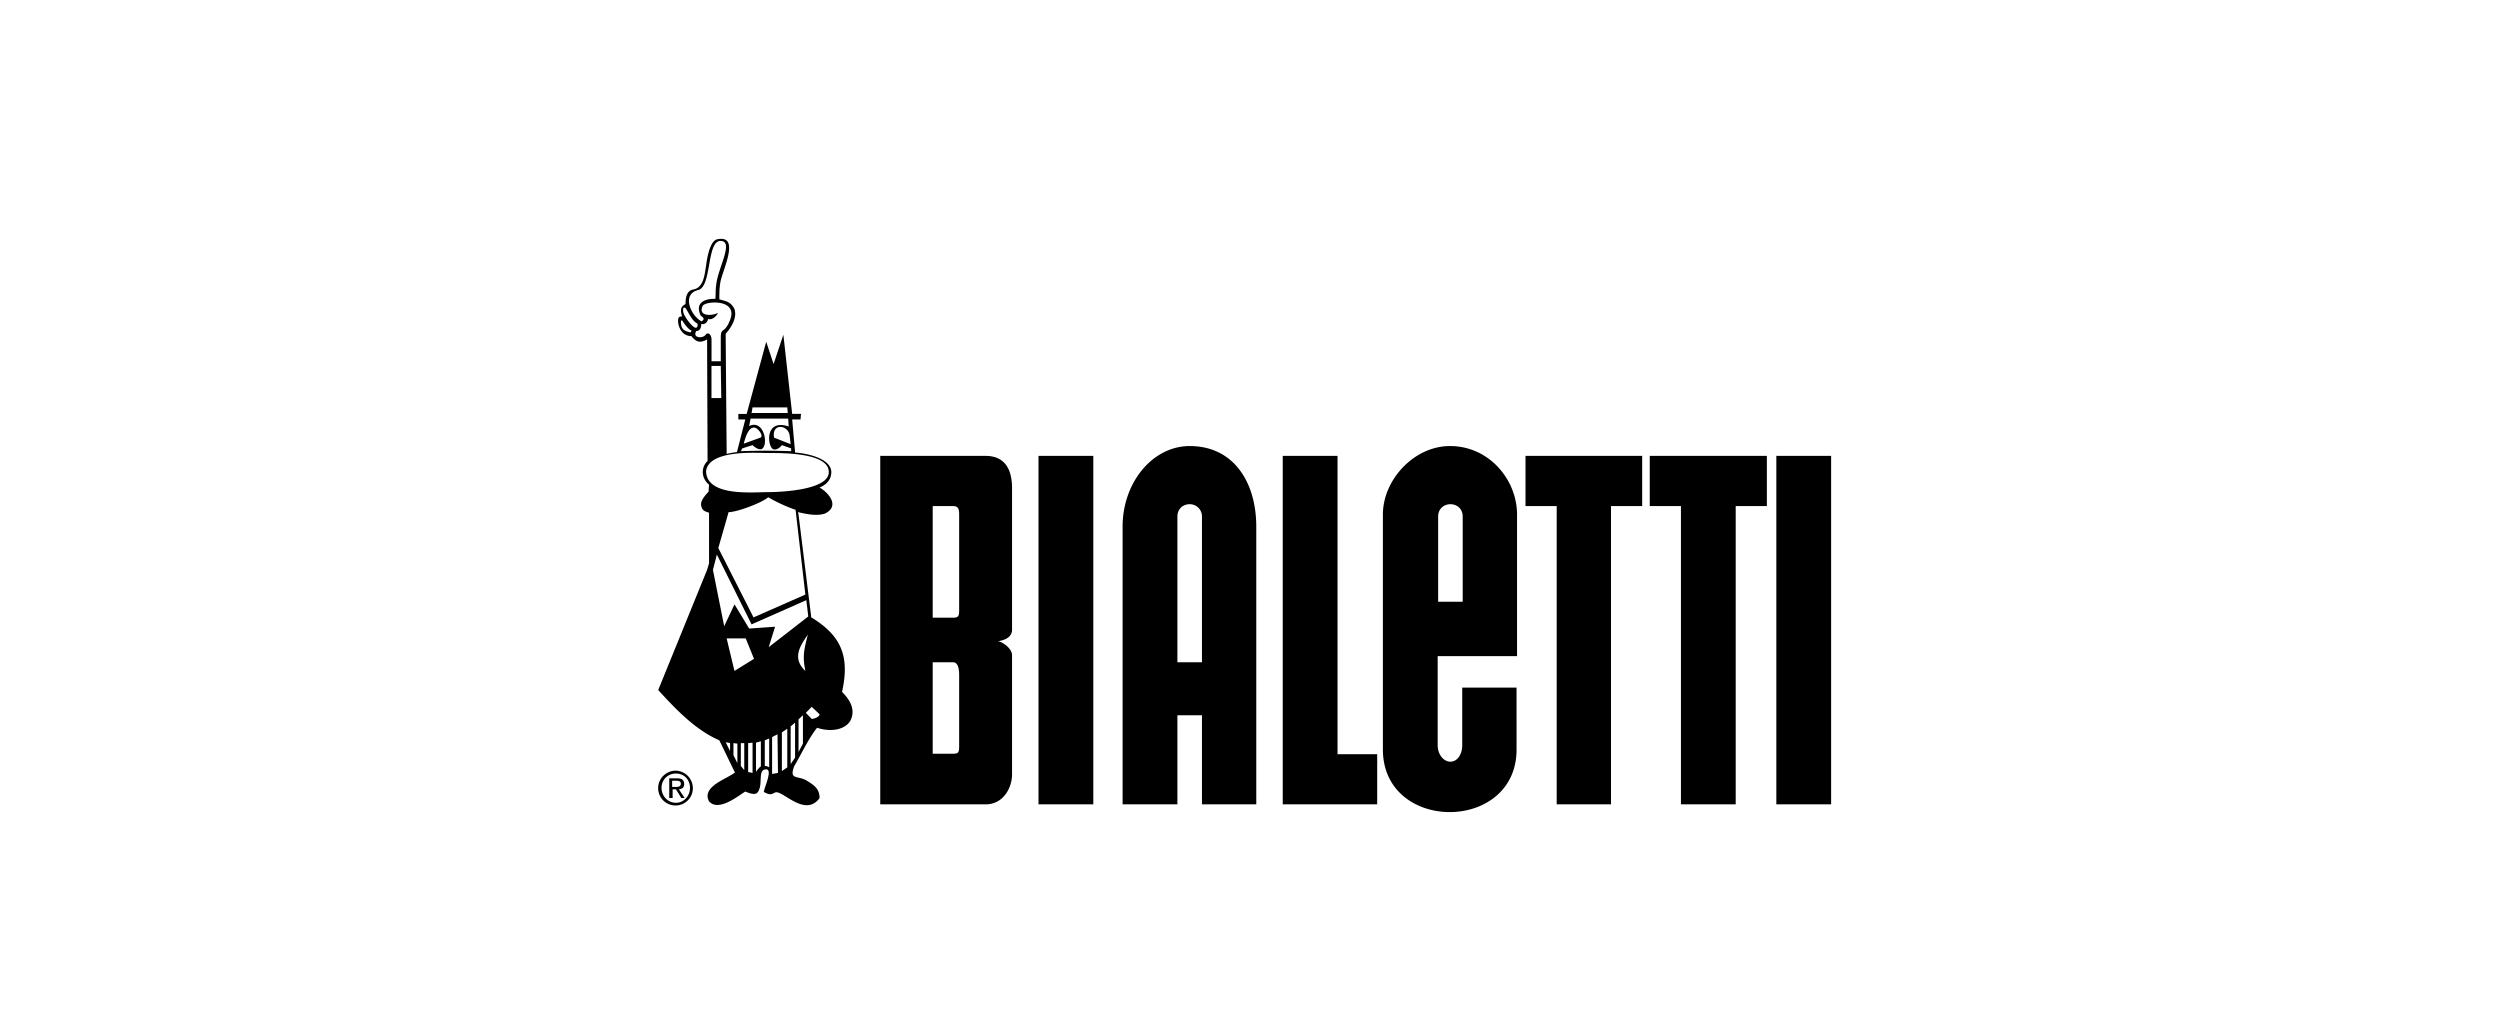 <svg xmlns="http://www.w3.org/2000/svg" width="157" height="65" fill="none" viewBox="0 0 157 65"><g fill="#000" clip-path="url(#a)"><path d="M97.76 50.514V31.782h-1.958V28.63h7.327v3.152h-1.958v18.732zm-11.272 0v-3.152h-2.491V28.63h-3.441v21.883zm-21.27 0h3.442V28.63h-3.442zm46.336 0h3.441V28.63h-3.441zm-2.552 0V31.782h1.957V28.63h-7.355v3.152h1.959v18.732zM58.574 31.782h1.275c.327 0 .386.176.386.53v5.979c0 .383-.03.5-.386.5h-1.275zm0 9.807h1.275c.327 0 .386.442.386.796v4.448c0 .412-.03.5-.386.5h-1.275zm3.323 8.925c1.127 0 1.66-1.06 1.66-1.885v-7.481c0-.413-.563-.825-.89-.884.327-.03.89-.206.89-.707v-8.894c0-.913-.267-2.033-1.66-2.033H55.28v21.884zm12.044-8.925v-9.16c0-.441.326-.765.77-.765a.769.769 0 0 1 .714.472.758.758 0 0 1 .058.293v9.16zm4.953-8.511c0-2.799-1.424-5.066-4.182-5.066-2.313 0-4.213 2.267-4.213 5.066v17.436h3.442v-5.597h1.542v5.597h3.411zm11.421 4.712v-5.36c0-.442.326-.765.772-.765.444 0 .77.323.77.764v5.361zm4.954 5.39h-3.441v3.622c0 .56-.297 1.031-.742 1.031s-.8-.471-.8-1.03v-5.596h4.984v-8.895c0-2.18-1.75-4.3-4.212-4.3-2.255 0-4.213 2.12-4.213 4.3v14.756c0 5.242 8.395 5.242 8.395 0V43.18z"/><path fill-rule="evenodd" d="M41.333 49.482a1.082 1.082 0 0 0 .669 1.019 1.093 1.093 0 0 0 1.433-.598 1.102 1.102 0 0 0-1.012-1.505c-.575 0-1.09.482-1.09 1.084m.212 0a.883.883 0 0 1 .558-.84.896.896 0 0 1 .35-.064c.515 0 .878.391.878.903s-.394.934-.878.934c-.513 0-.908-.42-.908-.933m.484.633h.212v-.543h.212l.333.543h.212l-.363-.543c.212-.03.333-.12.333-.33 0-.242-.121-.362-.455-.362h-.484zm.182-1.084h.272c.122 0 .273.03.273.18 0 .181-.151.21-.333.21h-.212zm7.442-21.137-.062-.527c-.061-.673-1.136-.848-.982.117zm-2.947-.03 1.046-.38c.215-.087-.093-.526-.308-.614-.43-.146-.646.643-.738.995m.492-1.93h2.272l-.03-.351h-2.18zm.062 2.02-.646.204-.092.175s.951-.03 1.596-.03c.615 0 1.566.03 1.566.03v-.175l-.584-.205c-.093.146-.339.322-.523.263-.37-.087-.615-1.958.952-1.433l-.031-.497h-2.361l-.093.468c.983-.468 1.259 1.347.738 1.462-.153 0-.307-.058-.522-.263m3.316 14.182c-.185-.935-.093-1.285.154-2.28-.524.759-.984 1.49-.155 2.28zm.4 3.013c.123 0 .492-.117.492-.293l-.493-.468-.369.38zm-5.404 1.462.276.555v-.498zm4.575.614.276-.526v-1.785l-.276.264zm-3.84.7v-1.227l-.247-.031v.76zm3.346.06.277-.41v-2.193l-.277.234zm-1.625.116a.564.564 0 0 1 .154.03.342.342 0 0 1 .123.06v-1.814l-.277.117zm-1.504 0 .215.264v-1.697h-.215zm2.577.324.339-.234v-2.428l-.339.233zm-1.626-1.786v1.843a.903.903 0 0 1 .154-.205.611.611 0 0 1 .153-.146v-1.58zm-.492 1.843.277.058v-1.9l-.277.028zm1.535.117.338-.059-.03-2.427-.339.175v2.31zm-.308-17.693c.77 0 3.838-.117 3.838-1.257 0-1.229-2.886-1.2-3.9-1.2-.553 0-3.653-.233-3.806 1.141.03 1.608 2.916 1.316 3.868 1.316zm-3.1 3.51 2.211 4.356 3.255-1.432-.615-5.323a10.016 10.016 0 0 1-1.72-.79c-.337.322-1.934.936-2.486.936zm3.162 6.228 2.487-1.93-.123-1.024-3.438 1.521-2.18-4.386-.246.965.707 3.538.646-1.374.922 1.52 1.628-.116-.4 1.285zm-2.15 1.491 1.23-.76-.523-1.285h-1.197l.492 2.047zm-2.087-21.962c.031.03.154-.087.154-.146-.03-.117-.154-.175-.184-.204-.43-.907.43-1.082.92-1.053.031-.38 0-.556.062-.965.154-1.053 1.015-2.515.37-2.662-1.016-.235-.616 2.836-1.505 3.07-1.075.264-.461 1.609.184 1.959zm-1.136-.642c0 .292.615 1.081.8 1.052.061 0 .153-.087.092-.263-.37-.205-.523-.673-.738-.965-.154-.117-.154.058-.154.175zm-.123.848c.03.35.308.438.584.497.062-.059.062-.088.062-.117-.215-.088-.461-.44-.584-.643-.123 0-.062.205-.062.263zm1.904 2.31h.584v-1.492c0-.673.246-.205.585-1.111.523-1.316-1.536-1.2-1.72-.878-.307.643.523.643.892.468.184-.146-.185.497-.554.351 0 .088-.123.38-.43.322 0 .292-.123.438-.308.438-.276.44.4.498.585.234.123-.175.338-.058.369.264v1.405zm0 2.311h.615l-.03-2.018h-.585zm8.198 18.452c.738.731.769 1.316.523 1.813-.339.556-1.198.731-2.088.439-.523.643-1.013 1.696-1.443 2.427-.338.907.277.526.86.936.493.292.739.555.739 1.053-.921 1.257-2.364-.556-2.794-.351-.308.175-.4.117-.707-.031 0-.234.676-1.608.03-1.404-.338.088-.154.819-.307 1.2-.123.38-.308.409-.892.175-.461.292-1.689 1.285-2.272.614-.492-.936 1.136-1.404 1.627-1.813-.338-.673-.646-1.347-.982-2.018-1.535-.673-2.733-1.959-3.838-3.158l3.07-7.545.123-.41v-3.157c0-.088-.43-.03-.492-.468-.061-.263.185-.585.462-.877l.03-.44c-.522-.438-.492-1.11-.092-1.49l-.03-7.633c-.462.263-.708.146-.983-.205-.8 0-.952-1.053-.769-1.199.123-.058.154-.03.185-.03-.246-.732.215-.702.215-.82 0-.262.03-.789.461-.877.8-.117.738-1.228.923-2.076.123-.556.307-1.023.615-1.082 1.473-.293.307 1.958.184 2.72-.061.38-.061.642-.061 1.052.369.117.707.117.951.615.185.584-.246 1.199-.553 1.55v.263l.061 7.283c.213-.054.429-.093.646-.118l.523-2.047h-.435v-.35h.523l1.227-4.533.462 1.404.615-1.843.553 4.971h.554l-.031.351h-.523l.185 2.077c.86.058 2.272.41 2.272 1.228 0 .731-.738.965-.738.965.645.38 1.258 1.2.338 1.638-.523.175-1.167.03-1.689-.088l.031.146.8 6.463c1.995 1.2 2.395 2.574 1.934 4.68z" clip-rule="evenodd"/></g><defs><clipPath id="a"><path fill="#fff" d="M41.333 15h73.662v36H41.333z"/></clipPath></defs></svg>